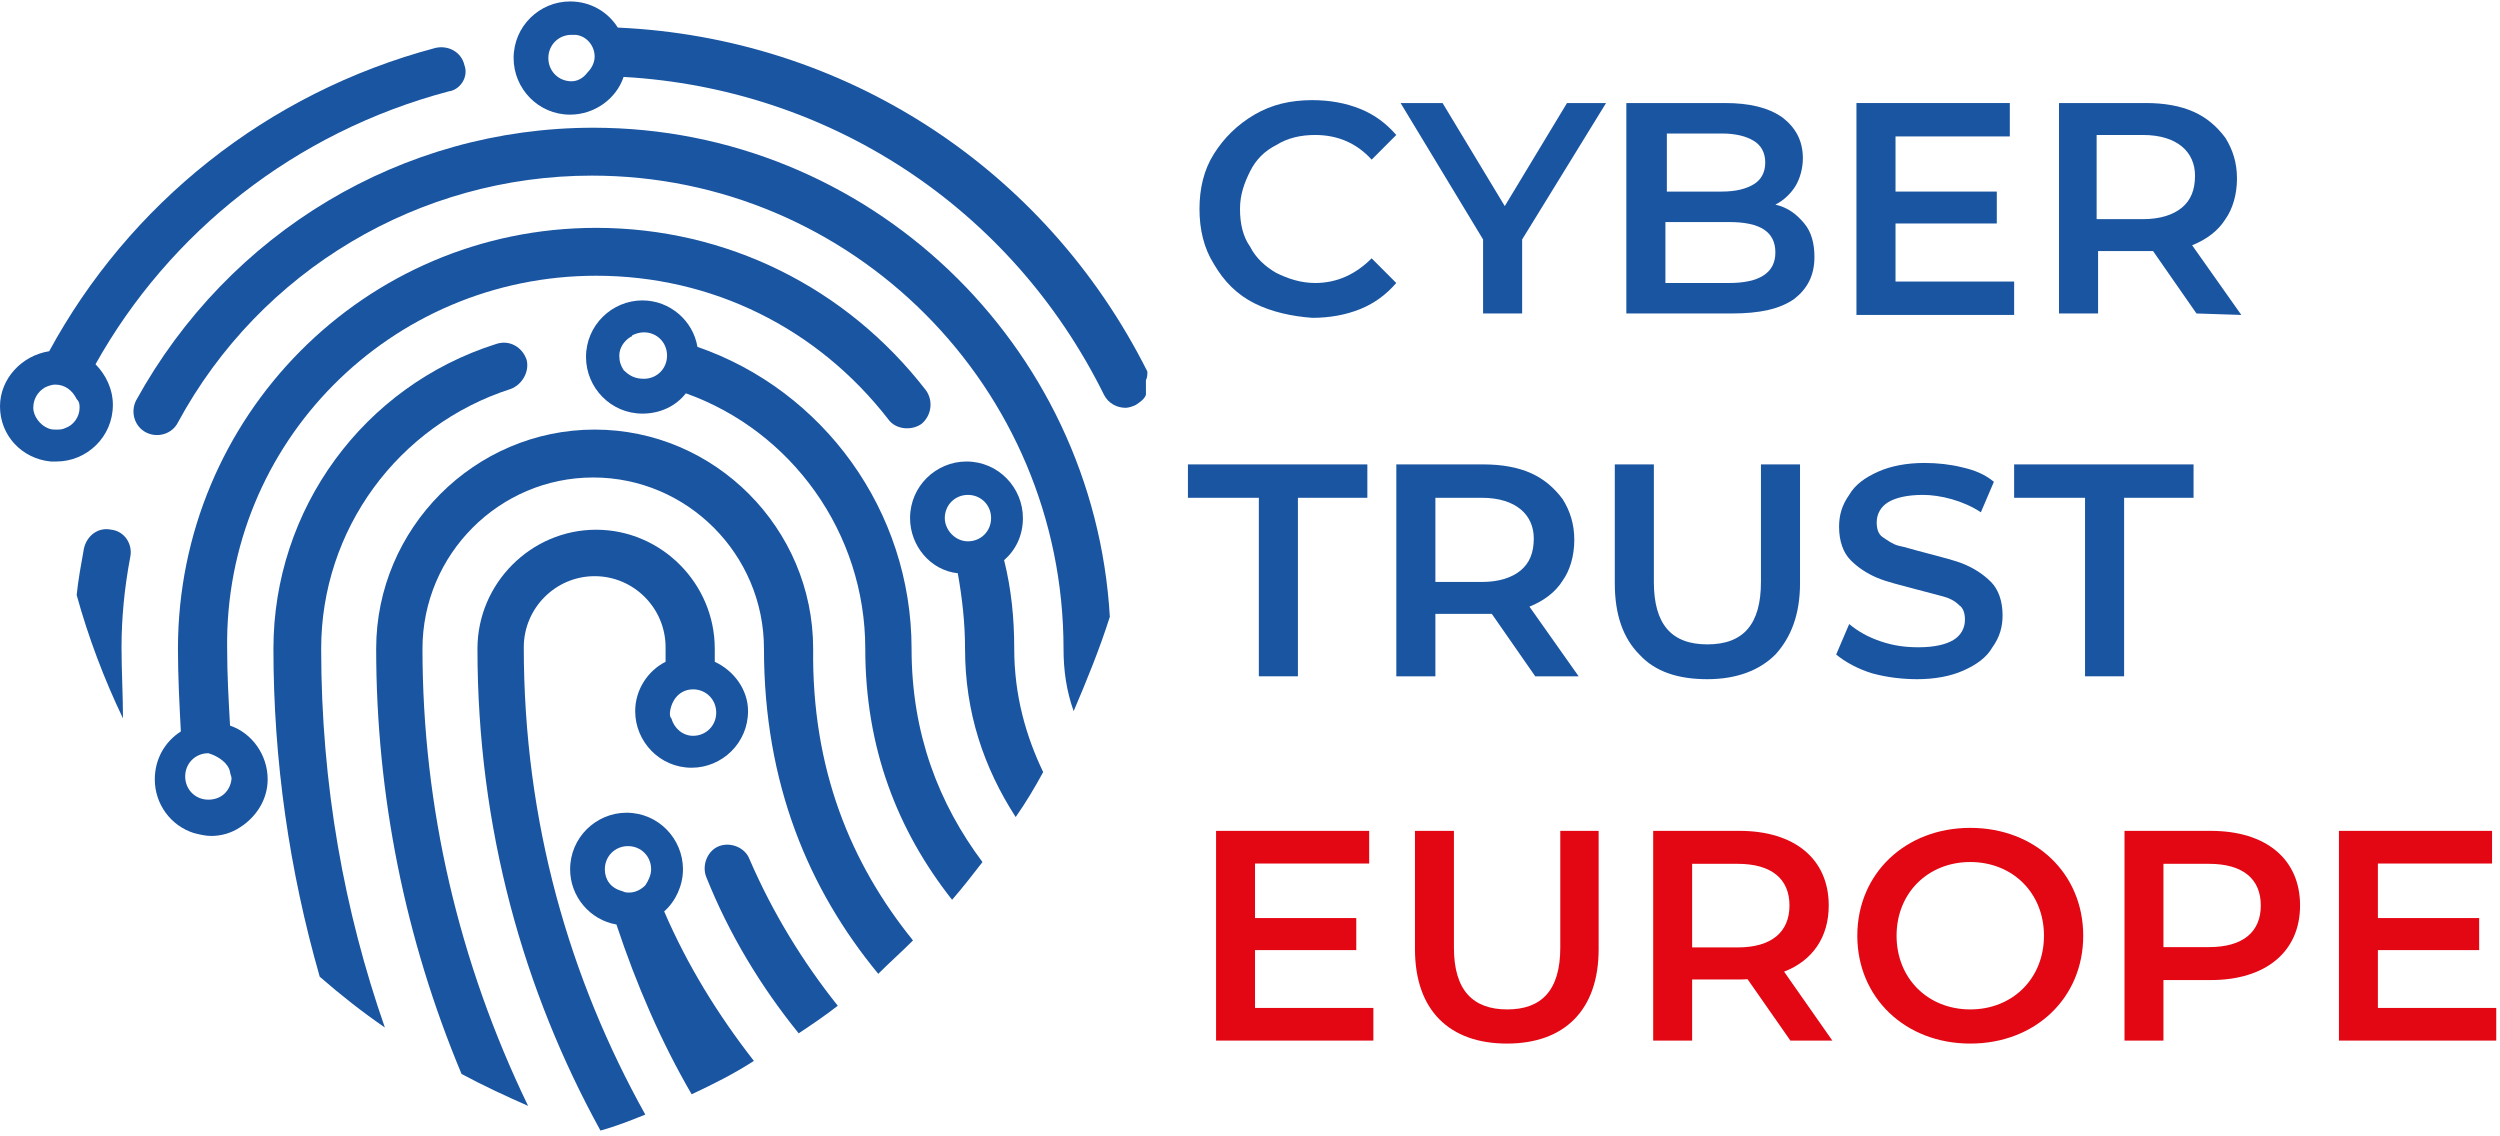 <svg width="121" height="55" viewBox="0 0 121 55" fill="none" xmlns="http://www.w3.org/2000/svg">
    <path
        d="M22.48 3.161C22.34 2.529 21.71 2.177 21.08 2.318C12.886 4.495 6.233 9.904 2.381 16.999C1.05 17.209 0 18.333 0 19.668C0 21.073 1.05 22.197 2.451 22.337H2.521C2.591 22.337 2.661 22.337 2.731 22.337C4.202 22.337 5.463 21.143 5.463 19.598C5.463 18.825 5.112 18.122 4.622 17.631C8.194 11.239 14.287 6.392 21.71 4.425C22.27 4.355 22.69 3.723 22.48 3.161ZM3.852 19.738C3.852 20.16 3.572 20.581 3.151 20.721C3.011 20.792 2.871 20.792 2.731 20.792C2.591 20.792 2.451 20.792 2.311 20.721C1.961 20.581 1.611 20.16 1.611 19.738C1.611 19.317 1.821 18.965 2.171 18.755C2.311 18.684 2.521 18.614 2.661 18.614C3.151 18.614 3.502 18.895 3.712 19.317C3.852 19.457 3.852 19.598 3.852 19.738Z"
        fill="#1A55A2" />
    <path
        d="M53.716 29.853C53.226 31.399 52.595 32.944 51.965 34.419C51.615 33.436 51.475 32.452 51.475 31.399C51.475 18.755 41.25 8.5 28.645 8.5C20.311 8.5 12.607 13.065 8.615 20.441C8.335 21.003 7.635 21.214 7.075 20.933C6.514 20.652 6.304 19.949 6.584 19.387C11.066 11.239 19.47 6.182 28.715 6.182C42.02 6.182 52.946 16.648 53.716 29.853Z"
        fill="#1A55A2" />
    <path
        d="M55.533 17.982C50.561 8.078 40.827 1.826 29.902 1.335C29.412 0.562 28.571 0.07 27.591 0.07C26.12 0.07 24.859 1.264 24.859 2.81C24.859 4.285 26.05 5.549 27.591 5.549C28.781 5.549 29.832 4.777 30.182 3.723C40.126 4.285 48.95 10.045 53.432 19.106C53.643 19.527 54.063 19.738 54.483 19.738C54.623 19.738 54.833 19.668 54.973 19.598C55.183 19.457 55.393 19.317 55.463 19.106C55.463 18.895 55.463 18.614 55.463 18.404C55.533 18.263 55.533 18.123 55.533 17.982ZM27.661 3.934C27.03 3.934 26.54 3.442 26.54 2.81C26.54 2.178 27.03 1.686 27.661 1.686C27.731 1.686 27.801 1.686 27.871 1.686C28.431 1.756 28.781 2.248 28.781 2.74C28.781 3.021 28.641 3.301 28.431 3.512C28.221 3.793 27.941 3.934 27.661 3.934Z"
        fill="#1A55A2" />
    <path
        d="M6.302 26.973C6.022 28.448 5.882 29.923 5.882 31.328C5.882 32.452 5.952 33.646 5.952 34.77C5.042 32.873 4.271 30.836 3.711 28.799C3.781 28.097 3.921 27.324 4.061 26.552C4.201 25.919 4.761 25.498 5.392 25.638C6.022 25.709 6.442 26.341 6.302 26.973Z"
        fill="#1A55A2" />
    <path
        d="M24.72 18.825C19.257 20.581 15.545 25.638 15.545 31.398C15.545 38.001 16.666 44.112 18.627 49.731C17.506 48.959 16.526 48.186 15.475 47.273C14.005 42.145 13.234 36.807 13.234 31.398C13.234 24.655 17.576 18.684 24.019 16.647C24.65 16.436 25.28 16.788 25.49 17.42C25.63 17.982 25.28 18.614 24.72 18.825Z"
        fill="#1A55A2" />
    <path
        d="M44.12 31.398C44.12 24.725 39.848 18.895 33.756 16.788C33.546 15.523 32.425 14.54 31.095 14.54C29.624 14.54 28.363 15.734 28.363 17.279C28.363 18.755 29.554 20.019 31.095 20.019C31.935 20.019 32.705 19.668 33.196 19.036C38.308 20.862 41.879 25.779 41.879 31.398C41.879 36.175 43.42 40.179 46.081 43.55C46.572 42.988 47.062 42.356 47.552 41.724C45.451 38.914 44.12 35.542 44.12 31.398ZM30.184 17.912C30.044 17.701 29.974 17.49 29.974 17.209C29.974 16.858 30.184 16.507 30.534 16.296C30.534 16.296 30.604 16.296 30.604 16.226C30.744 16.156 30.954 16.085 31.165 16.085C31.795 16.085 32.285 16.577 32.285 17.209C32.285 17.841 31.795 18.333 31.165 18.333C30.744 18.333 30.464 18.193 30.184 17.912C30.254 17.912 30.254 17.912 30.184 17.912Z"
        fill="#1A55A2" />
    <path
        d="M44.189 45.517C43.629 46.079 43.068 46.571 42.508 47.133C39.147 43.059 36.976 37.931 36.976 31.399C36.976 26.833 33.264 23.11 28.712 23.11C24.16 23.11 20.448 26.833 20.448 31.399C20.448 39.055 22.199 46.571 25.56 53.525C24.44 53.033 23.389 52.542 22.339 51.98C19.608 45.447 18.207 38.493 18.207 31.399C18.207 25.569 22.969 20.792 28.782 20.792C34.594 20.792 39.357 25.569 39.357 31.399C39.287 37.229 41.178 41.795 44.189 45.517Z"
        fill="#1A55A2" />
    <path
        d="M40.548 48.678C39.918 49.17 39.288 49.592 38.657 50.013C36.837 47.765 35.296 45.237 34.175 42.427C33.965 41.865 34.245 41.163 34.806 40.952C35.366 40.741 36.066 41.022 36.276 41.584C37.397 44.183 38.867 46.571 40.548 48.678Z"
        fill="#1A55A2" />
    <path
        d="M32.146 44.112C32.706 43.621 33.056 42.848 33.056 42.075C33.056 40.6 31.866 39.336 30.325 39.336C28.854 39.336 27.594 40.53 27.594 42.075C27.594 43.41 28.574 44.534 29.835 44.745C30.815 47.695 32.006 50.434 33.476 52.963C34.527 52.471 35.507 51.98 36.488 51.348C34.737 49.1 33.266 46.712 32.146 44.112ZM29.274 42.075C29.274 41.443 29.765 40.952 30.395 40.952C31.025 40.952 31.515 41.443 31.515 42.075C31.515 42.356 31.375 42.637 31.235 42.848C31.025 43.059 30.745 43.199 30.465 43.199C30.325 43.199 30.255 43.199 30.115 43.129C29.555 42.989 29.274 42.567 29.274 42.075Z"
        fill="#1A55A2" />
    <path
        d="M34.595 32.031C34.595 31.82 34.595 31.609 34.595 31.399C34.595 28.238 32.004 25.639 28.852 25.639C25.701 25.639 23.109 28.238 23.109 31.399C23.109 40.109 25.351 47.976 29.062 54.719C29.832 54.508 30.533 54.227 31.233 53.946C27.591 47.414 25.351 39.828 25.351 31.328C25.351 29.432 26.891 27.887 28.782 27.887C30.673 27.887 32.214 29.432 32.214 31.328C32.214 31.539 32.214 31.82 32.214 32.031C31.373 32.452 30.743 33.365 30.743 34.419C30.743 35.894 31.933 37.158 33.474 37.158C34.945 37.158 36.205 35.964 36.205 34.419C36.205 33.365 35.505 32.452 34.595 32.031ZM32.424 34.489C32.494 33.857 32.914 33.365 33.544 33.365C34.174 33.365 34.665 33.857 34.665 34.489C34.665 35.121 34.174 35.613 33.544 35.613C33.054 35.613 32.634 35.262 32.494 34.77C32.424 34.7 32.424 34.63 32.424 34.489Z"
        fill="#1A55A2" />
    <path
        d="M44.819 18.895C40.968 13.908 35.155 11.028 28.852 11.028C17.647 11.028 8.613 20.16 8.613 31.399C8.613 32.733 8.683 34.068 8.753 35.402C7.982 35.894 7.492 36.737 7.492 37.721C7.492 38.915 8.263 39.968 9.383 40.319C9.663 40.39 9.943 40.46 10.223 40.46C10.714 40.46 11.204 40.319 11.624 40.038C12.394 39.547 12.955 38.704 12.955 37.721C12.955 36.526 12.184 35.473 11.134 35.121C11.064 33.857 10.994 32.663 10.994 31.399C10.854 21.424 18.907 13.346 28.852 13.346C34.454 13.346 39.567 15.875 42.998 20.3C43.349 20.792 44.119 20.862 44.609 20.511C45.099 20.09 45.169 19.387 44.819 18.895ZM11.134 37.369C11.134 37.44 11.204 37.58 11.204 37.65V37.721C11.134 38.282 10.714 38.704 10.083 38.704C9.453 38.704 8.963 38.212 8.963 37.58C8.963 36.948 9.453 36.456 10.083 36.456C10.574 36.597 11.064 36.948 11.134 37.369Z"
        fill="#1A55A2" />
    <path
        d="M49.089 31.398C49.089 29.923 48.949 28.518 48.599 27.113C49.159 26.622 49.509 25.919 49.509 25.076C49.509 23.601 48.319 22.337 46.778 22.337C45.307 22.337 44.047 23.531 44.047 25.076C44.047 26.411 45.027 27.605 46.358 27.746C46.568 28.94 46.708 30.134 46.708 31.398C46.708 34.489 47.619 37.158 49.159 39.546C49.649 38.844 50.069 38.142 50.49 37.369C49.649 35.613 49.089 33.646 49.089 31.398ZM45.728 25.076C45.728 24.444 46.218 23.953 46.848 23.953C47.478 23.953 47.969 24.444 47.969 25.076C47.969 25.709 47.478 26.2 46.848 26.2C46.218 26.2 45.728 25.638 45.728 25.076Z"
        fill="#1A55A2" />
    <path
        d="M60.716 14.681C59.876 14.259 59.245 13.627 58.755 12.784C58.265 12.011 58.055 11.098 58.055 10.115C58.055 9.131 58.265 8.218 58.755 7.446C59.245 6.673 59.876 6.041 60.716 5.549C61.556 5.057 62.467 4.847 63.517 4.847C64.358 4.847 65.128 4.987 65.828 5.268C66.528 5.549 67.089 5.971 67.579 6.533L66.388 7.727C65.688 6.954 64.778 6.533 63.657 6.533C62.957 6.533 62.327 6.673 61.766 7.024C61.206 7.305 60.786 7.727 60.506 8.289C60.226 8.851 60.016 9.412 60.016 10.115C60.016 10.817 60.156 11.45 60.506 11.941C60.786 12.503 61.276 12.925 61.766 13.206C62.327 13.486 62.957 13.697 63.657 13.697C64.708 13.697 65.618 13.276 66.388 12.503L67.579 13.697C67.089 14.259 66.528 14.681 65.828 14.962C65.128 15.243 64.358 15.383 63.517 15.383C62.537 15.313 61.556 15.102 60.716 14.681Z"
        fill="#1A55A2" />
    <path
        d="M73.672 11.59V15.172H71.781V11.59L67.789 4.987H69.82L72.831 9.975L75.843 4.987H77.733L73.672 11.59Z"
        fill="#1A55A2" />
    <path
        d="M87.329 10.817C87.679 11.239 87.819 11.801 87.819 12.433C87.819 13.346 87.469 13.978 86.839 14.47C86.138 14.962 85.158 15.172 83.827 15.172H78.715V4.987H83.477C84.668 4.987 85.578 5.198 86.278 5.69C86.909 6.181 87.259 6.814 87.259 7.657C87.259 8.148 87.119 8.64 86.909 8.991C86.698 9.342 86.349 9.694 85.928 9.904C86.558 10.045 86.979 10.396 87.329 10.817ZM80.676 6.462V9.272H83.337C84.037 9.272 84.528 9.132 84.878 8.921C85.228 8.71 85.438 8.359 85.438 7.867C85.438 7.376 85.228 7.024 84.878 6.814C84.528 6.603 84.037 6.462 83.337 6.462H80.676ZM85.928 12.222C85.928 11.239 85.228 10.747 83.687 10.747H80.606V13.697H83.687C85.158 13.697 85.928 13.206 85.928 12.222Z"
        fill="#1A55A2" />
    <path
        d="M97.485 13.627V15.243H89.852V4.987H97.275V6.603H91.743V9.272H96.645V10.817H91.743V13.627H97.485Z"
        fill="#1A55A2" />
    <path
        d="M106.309 15.172L104.208 12.152C104.138 12.152 103.998 12.152 103.858 12.152H101.547V15.172H99.656V4.987H103.858C104.769 4.987 105.539 5.128 106.169 5.409C106.799 5.69 107.29 6.111 107.71 6.673C108.06 7.235 108.27 7.867 108.27 8.64C108.27 9.413 108.06 10.115 107.71 10.607C107.36 11.169 106.799 11.59 106.099 11.871L108.48 15.243L106.309 15.172ZM105.609 7.095C105.189 6.743 104.558 6.533 103.718 6.533H101.477V10.607H103.718C104.558 10.607 105.189 10.396 105.609 10.045C106.029 9.694 106.239 9.202 106.239 8.499C106.239 7.937 106.029 7.446 105.609 7.095Z"
        fill="#1A55A2" />
    <path
        d="M60.858 24.093H57.496V22.477H66.18V24.093H62.819V32.733H60.928V24.093H60.858Z"
        fill="#1A55A2" />
    <path
        d="M74.305 32.733L72.204 29.712C72.134 29.712 71.994 29.712 71.784 29.712H69.473V32.733H67.582V22.477H71.784C72.694 22.477 73.465 22.618 74.095 22.899C74.725 23.18 75.215 23.602 75.636 24.163C75.986 24.725 76.196 25.357 76.196 26.13C76.196 26.903 75.986 27.605 75.636 28.097C75.286 28.659 74.725 29.08 74.025 29.361L76.406 32.733H74.305ZM73.605 24.655C73.185 24.304 72.554 24.093 71.714 24.093H69.473V28.167H71.714C72.554 28.167 73.185 27.956 73.605 27.605C74.025 27.254 74.235 26.762 74.235 26.06C74.235 25.498 74.025 25.006 73.605 24.655Z"
        fill="#1A55A2" />
    <path
        d="M79.347 31.679C78.577 30.907 78.156 29.783 78.156 28.237V22.477H80.047V28.167C80.047 30.204 80.888 31.188 82.638 31.188C84.389 31.188 85.23 30.204 85.23 28.167V22.477H87.121V28.237C87.121 29.712 86.7 30.836 85.93 31.679C85.16 32.452 84.039 32.873 82.638 32.873C81.238 32.873 80.117 32.522 79.347 31.679Z"
        fill="#1A55A2" />
    <path
        d="M90.622 32.592C89.922 32.382 89.291 32.03 88.871 31.679L89.501 30.204C89.922 30.555 90.412 30.836 91.042 31.047C91.672 31.258 92.233 31.328 92.863 31.328C93.633 31.328 94.194 31.188 94.543 30.977C94.894 30.766 95.104 30.415 95.104 29.994C95.104 29.712 95.034 29.432 94.824 29.291C94.614 29.08 94.334 28.94 94.053 28.87C93.773 28.799 93.283 28.659 92.723 28.518C91.953 28.308 91.322 28.167 90.832 27.956C90.342 27.746 89.922 27.465 89.571 27.113C89.221 26.762 89.011 26.2 89.011 25.498C89.011 24.936 89.151 24.444 89.501 23.953C89.781 23.461 90.272 23.11 90.902 22.829C91.532 22.548 92.302 22.407 93.143 22.407C93.773 22.407 94.403 22.477 94.964 22.618C95.594 22.758 96.084 22.969 96.504 23.32L95.874 24.795C95.454 24.515 94.964 24.304 94.474 24.163C93.983 24.023 93.493 23.953 93.073 23.953C92.302 23.953 91.742 24.093 91.392 24.304C91.042 24.515 90.832 24.866 90.832 25.287C90.832 25.568 90.902 25.849 91.112 25.99C91.322 26.13 91.602 26.341 91.882 26.411C92.233 26.481 92.653 26.622 93.213 26.762C93.983 26.973 94.614 27.113 95.104 27.324C95.594 27.535 96.014 27.816 96.365 28.167C96.715 28.518 96.925 29.08 96.925 29.783C96.925 30.345 96.785 30.836 96.434 31.328C96.154 31.82 95.664 32.171 95.034 32.452C94.403 32.733 93.633 32.873 92.793 32.873C92.162 32.873 91.392 32.803 90.622 32.592Z"
        fill="#1A55A2" />
    <path
        d="M100.846 24.093H97.484V22.477H106.168V24.093H102.807V32.733H100.916V24.093H100.846Z"
        fill="#1A55A2" />
    <path
        d="M60.743 48.784H66.471V50.364H58.858V40.214H66.268V41.795H60.743V44.434H65.644V45.985H60.743V48.784Z"
        fill="#E30613" />
    <path
        d="M72.937 50.509C70.153 50.509 68.485 48.9 68.485 45.942V40.214H70.37V45.869C70.37 47.957 71.313 48.856 72.951 48.856C74.59 48.856 75.518 47.957 75.518 45.869V40.214H77.374V45.942C77.374 48.9 75.706 50.509 72.937 50.509Z"
        fill="#E30613" />
    <path
        d="M88.685 50.364H86.655L84.581 47.392C84.451 47.406 84.32 47.406 84.19 47.406H81.899V50.364H80.014V40.214H84.19C86.858 40.214 88.511 41.577 88.511 43.825C88.511 45.362 87.728 46.493 86.35 47.029L88.685 50.364ZM86.611 43.825C86.611 42.549 85.756 41.809 84.103 41.809H81.899V45.855H84.103C85.756 45.855 86.611 45.101 86.611 43.825Z"
        fill="#E30613" />
    <path
        d="M95.361 50.509C92.215 50.509 89.894 48.291 89.894 45.289C89.894 42.288 92.215 40.069 95.361 40.069C98.507 40.069 100.828 42.273 100.828 45.289C100.828 48.305 98.507 50.509 95.361 50.509ZM95.361 48.856C97.406 48.856 98.928 47.363 98.928 45.289C98.928 43.216 97.406 41.722 95.361 41.722C93.317 41.722 91.794 43.216 91.794 45.289C91.794 47.363 93.317 48.856 95.361 48.856Z"
        fill="#E30613" />
    <path
        d="M107.002 40.214C109.67 40.214 111.323 41.577 111.323 43.825C111.323 46.058 109.67 47.435 107.002 47.435H104.711V50.364H102.826V40.214H107.002ZM106.915 45.84C108.568 45.84 109.423 45.101 109.423 43.825C109.423 42.549 108.568 41.809 106.915 41.809H104.711V45.84H106.915Z"
        fill="#E30613" />
    <path
        d="M115.09 48.784H120.818V50.364H113.205V40.214H120.615V41.795H115.09V44.434H119.991V45.985H115.09V48.784Z"
        fill="#E30613" />
</svg>